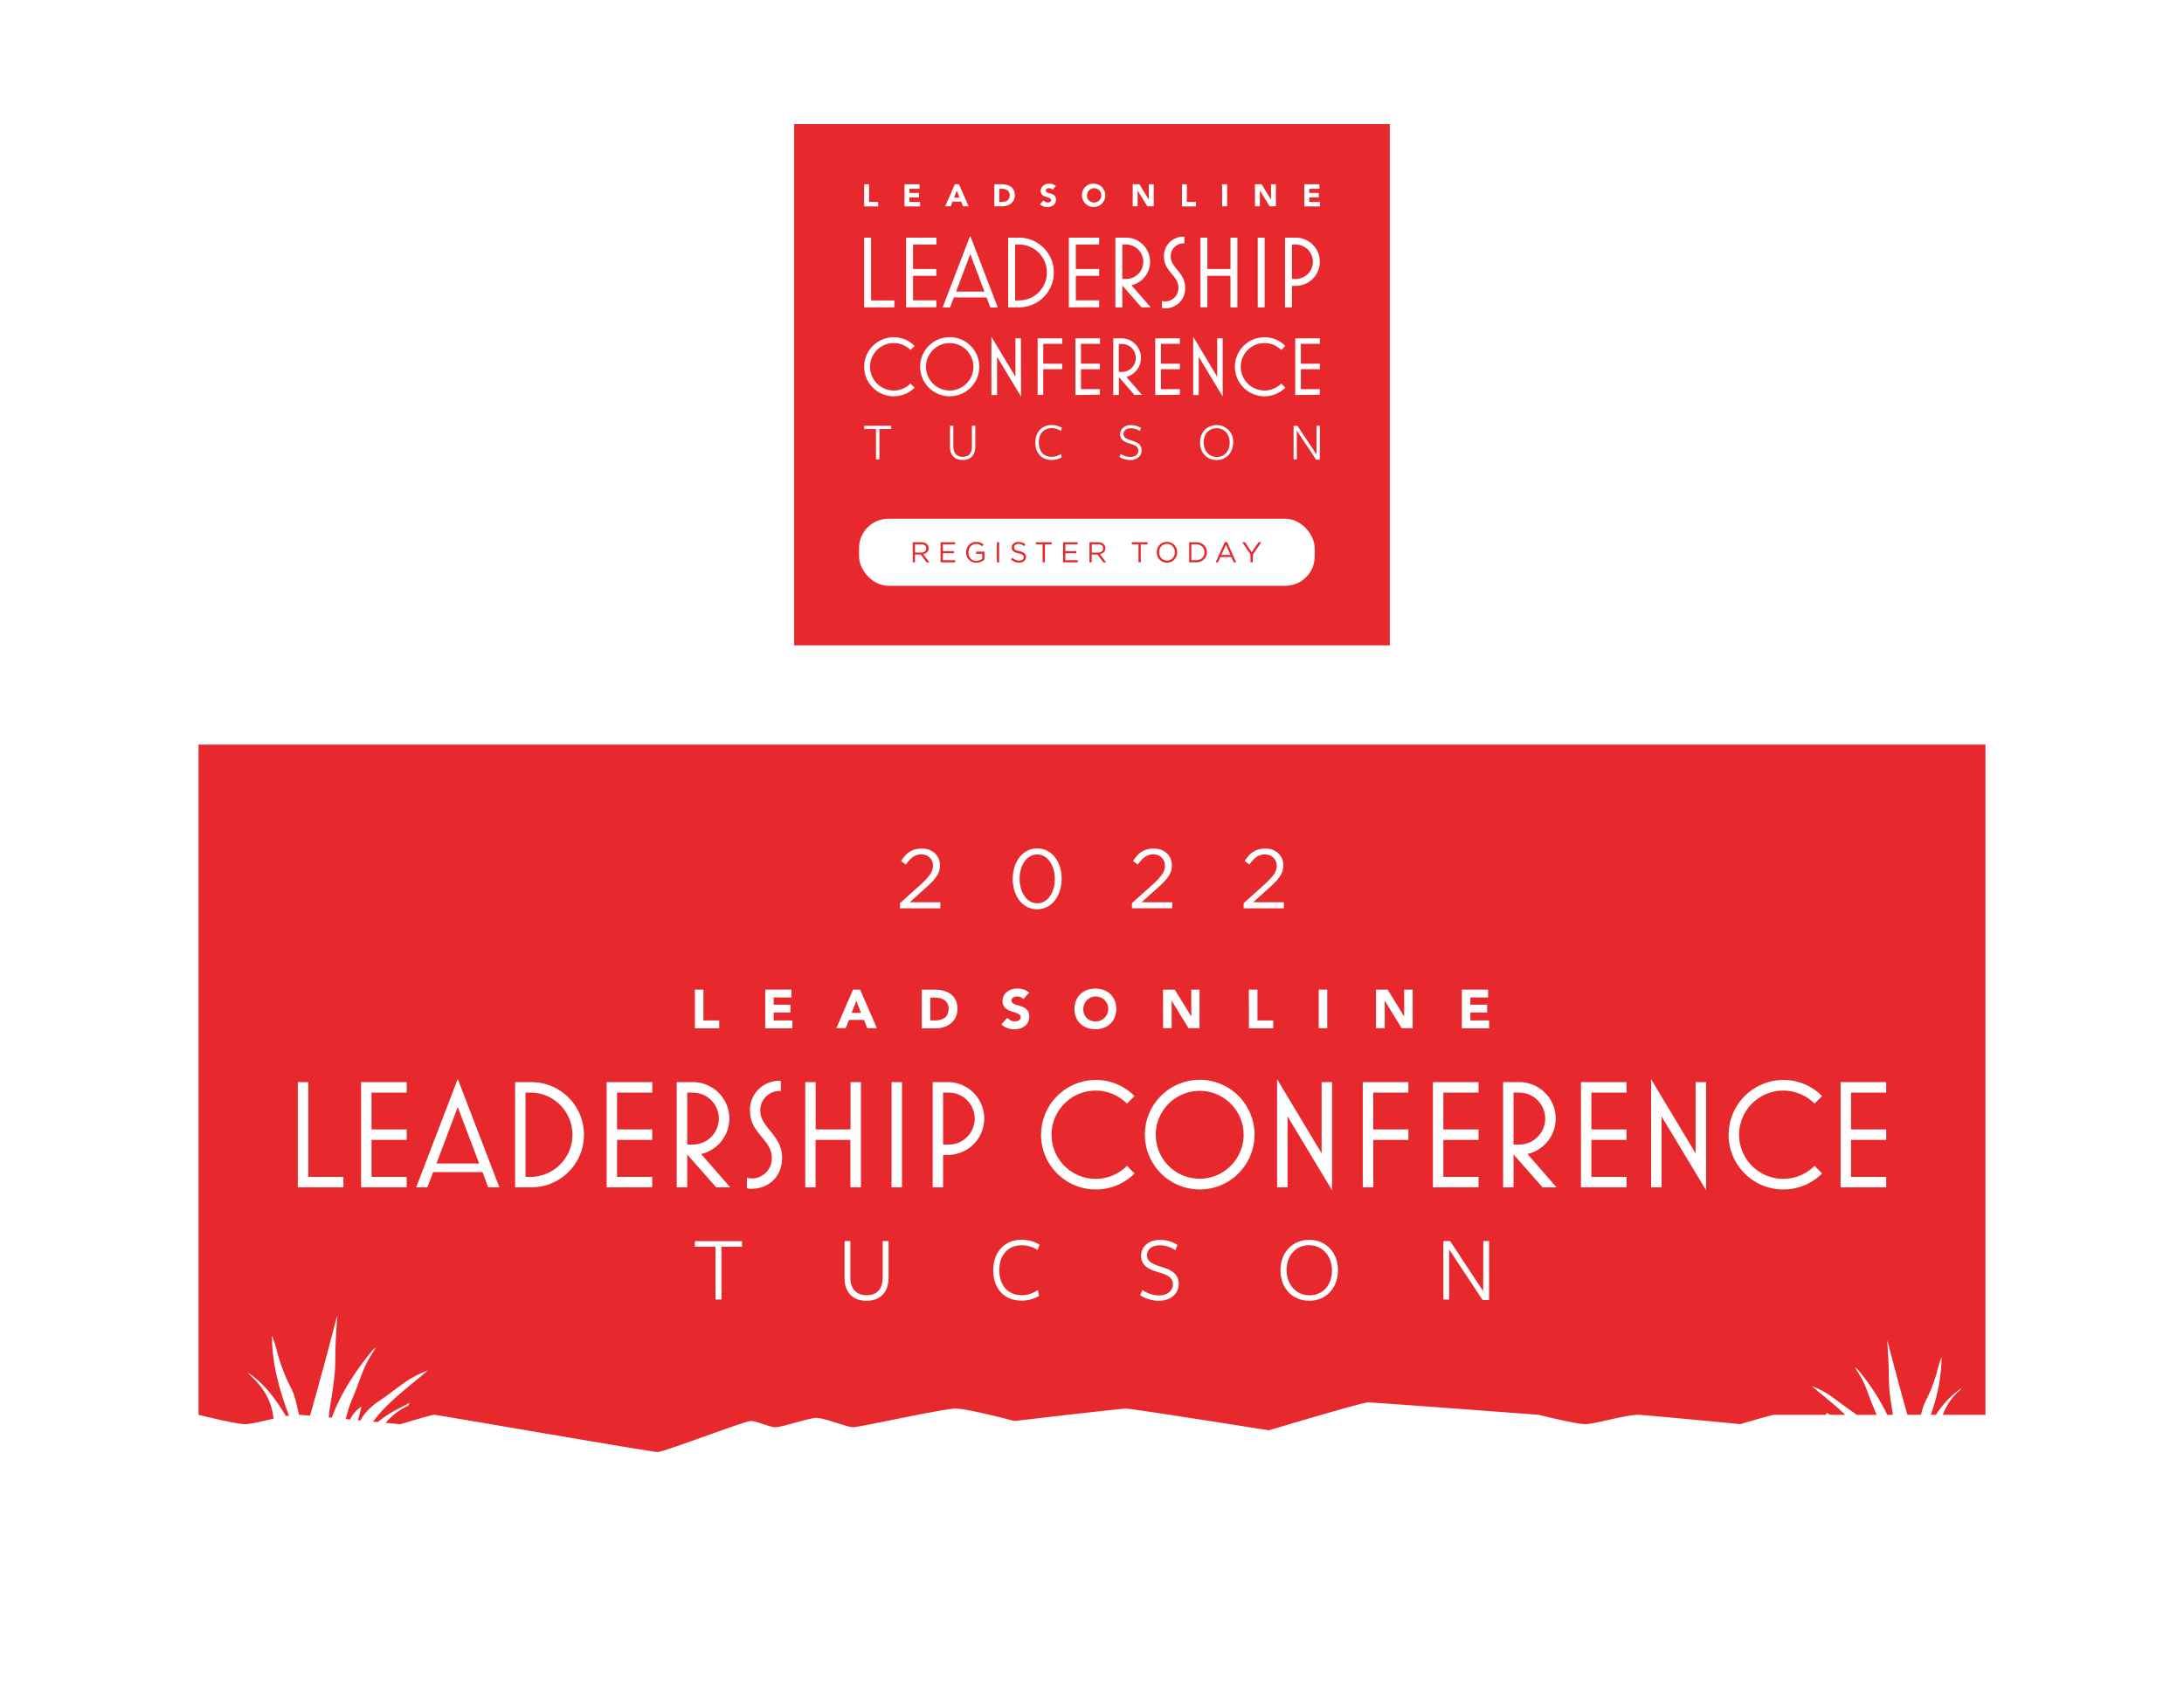 <svg id="Layer_1" data-name="Layer 1" xmlns="http://www.w3.org/2000/svg" xmlns:xlink="http://www.w3.org/1999/xlink" viewBox="0 0 792 612"><defs><style>.cls-1{fill:none;}.cls-2{fill:#fff;}.cls-3{clip-path:url(#clip-path);}.cls-4{fill:#2a5390;}.cls-5{fill:#e7282d;}</style><clipPath id="clip-path"><rect class="cls-1" y="-720" width="792" height="612"/></clipPath></defs><rect class="cls-2" width="792" height="612"/><g class="cls-3"><path class="cls-4" d="M585.2,504.58H-191.45l4.5-737.74a3.93,3.93,0,0,0-2.66-3.72L-334-285.77l-57.33-253.56L69.1-679.45c6.8,8.25,34.31,31.87,126.78,31.87,90.8,0,116-23.09,122.25-31.8L787.35-537.07,727.84-285.78l-142.25,48.9a3.94,3.94,0,0,0-2.64,3.72l2.25,737.74Z"/><path class="cls-2" d="M-344.6-472.42l-1.91.43,1.73,7.64,1.92-.43Zm6.92,30.52-1.9.44,1.74,7.64,1.91-.44Zm-3.46-15.25-1.9.42,1.74,7.63,1.91-.43Zm6.94,30.52-1.91.42,1.74,7.63,1.89-.43Zm3.46,15.26-1.91.43,1.74,7.62,1.9-.42Zm-27.72-122.09-1.9.44,1.73,7.63,1.91-.44Zm3.46,15.27-1.9.41,1.74,7.64,1.91-.42Zm3.47,15.25-1.9.44,1.73,7.62,1.9-.43Zm3.46,15.27-1.9.42,1.74,7.63,1.9-.43Zm24.25,106.82-1.9.43,1.73,7.61,1.91-.42Zm13.87,61-1.91.44,1.73,7.62,1.9-.42Zm3.46,15.25-1.91.44,1.73,7.64,1.91-.44Zm3.46,15.28-1.92.44,1.74,7.61,1.91-.41ZM-327.28-396.1l-1.91.41,1.75,7.64,1.89-.43Zm25.8,122.49.27,1.14,1.9-.44-.25-1.13Zm-18.87-92-1.89.41,1.72,7.64,1.9-.43Zm-41.57-183.13-1.9.44,1.72,7.62,1.91-.42Zm45,198.38-1.91.44,1.74,7.61,1.9-.41Zm3.46,15.26-1.9.43,1.74,7.64,1.89-.44ZM714.63-358l1.9.43,1.72-7.64-1.9-.41Zm17.31-76.29,1.9.44,1.75-7.64-1.91-.44Zm3.46-15.27,1.91.43,1.74-7.63-1.9-.42ZM725-403.74l1.9.42,1.74-7.62-1.9-.43Zm13.85-61,1.91.43,1.73-7.64-1.9-.43ZM728.48-419l1.91.43,1.73-7.63-1.91-.42Zm24.24-106.82,1.91.44,1.74-7.63-1.91-.44Zm-3.46,15.27,1.9.42,1.74-7.64-1.9-.41ZM742.33-480l1.91.43,1.73-7.63-1.89-.42Zm3.47-15.26,1.9.43,1.73-7.62-1.89-.44Zm-45,198.38,1.91.44,1.72-7.64-1.9-.44Zm3.47-15.25,1.9.42,1.72-7.62-1.89-.44Zm3.46-15.27,1.9.44,1.74-7.64-1.9-.43Zm50.22-221.27-1.73,7.64,1.91.42,1.72-7.62ZM697.31-281.65l1.9.41,1.75-7.61-1.92-.44Zm13.86-61.05,1.9.41,1.73-7.61-1.91-.44Zm6.92-30.53,1.9.42,1.75-7.61-1.91-.43ZM695.32-272.91l1.89.44.28-1.14-1.92-.43Zm26.24-115.57,1.89.43,1.74-7.64-1.9-.41Zm-664.72-269h0Zm225.7,25.77.56,1.87c2.6-.76,5.11-1.55,7.48-2.36L290-634.1C287.6-633.3,285.13-632.52,282.54-631.76Zm14.71-5L298-635c2.55-1,5-2.06,7.23-3.11l-.82-1.77C302.14-638.8,299.77-637.8,297.25-636.79ZM267.46-628l.4,1.93h0c2.64-.58,5.17-1.16,7.65-1.78l-.47-1.88C272.61-629.13,270.08-628.54,267.46-628Zm-93.24,8.09c2.56.13,5.16.22,7.84.31l.05-2c-2.65-.07-5.26-.16-7.8-.29Zm77.91-5.32.29,1.94c2.66-.39,5.23-.83,7.73-1.27l-.33-1.94C257.33-626,254.76-625.61,252.13-625.22ZM47.35-670.39h0ZM64-653.75a76,76,0,0,1-5.74-5.16l-1.37,1.37a69.87,69.87,0,0,0,5.88,5.3Zm141.55,32.29.05,2c2.66-.06,5.27-.13,7.83-.24l-.07-2C210.77-621.61,208.16-621.52,205.51-621.46Zm15.6-.62.11,2h0c2.65-.15,5.27-.33,7.81-.53l-.15-1.94C226.35-622.41,223.77-622.23,221.11-622.08ZM47.36-670.4a31.71,31.71,0,0,0,4.23,6.9l1.55-1.19a29.91,29.91,0,0,1-4-6.42Zm189.31,47.12.2,1.93c2.65-.26,5.25-.55,7.78-.86l-.23-1.95C241.89-623.84,239.31-623.56,236.67-623.28Zm-46.76,1.88v2h0c1.81,0,3.63,0,5.47,0h2.37v-2h-2.37C193.51-621.36,191.7-621.38,189.91-621.4Zm121.38-21.94.94,1.72c2.47-1.34,4.7-2.7,6.77-4l-1.06-1.64C315.93-646,313.72-644.66,311.29-643.34ZM112.21-628.87q3.69,1,7.62,1.91l.45-1.91c-2.61-.6-5.14-1.23-7.56-1.88Zm-15-4.72h0c2.37.87,4.84,1.72,7.43,2.53l.58-1.87q-3.82-1.2-7.35-2.49ZM82.74-639.7c2.25,1.11,4.63,2.19,7.16,3.26l.76-1.81c-2.49-1-4.85-2.11-7.06-3.2Zm-6-5.38c-2.37-1.37-4.57-2.74-6.58-4.09l-1.1,1.63q3.08,2.07,6.7,4.16Zm50.76,19.76c2.48.51,5.07,1,7.72,1.42l.31-1.94c-2.61-.44-5.17-.89-7.66-1.38ZM158.58-621h0c2.55.23,5.16.42,7.83.62l.12-2c-2.65-.16-5.24-.37-7.77-.6ZM335-662.7l1.57,1.17a27.83,27.83,0,0,0,4-6.94l-1.84-.64A26.71,26.71,0,0,1,335-662.7ZM330-656.93a64.13,64.13,0,0,1-5.76,5.11l1.22,1.53a69.92,69.92,0,0,0,5.94-5.24Zm-187,34.2h0q3.78.54,7.78,1l.23-1.93c-2.66-.29-5.22-.62-7.74-1ZM59.67,485.32H67.5v-2H59.67Zm15.65,0h7.82v-2H75.32Zm-78.25,0H4.89v-2H-2.93Zm47,0h7.82v-2H44Zm-156.51,0h7.83v-2h-7.83Zm-31.29,0h7.83v-2h-7.83Zm-46.93,0h7.81v-2h-7.81Zm93.89,0H-89v-2h-7.82Zm-78.25,0h7.82v-2h-7.82Zm15.65,0h7.81v-2h-7.81Zm31.29,0h7.83v-2h-7.83Zm140.84,0h7.84v-2H12.71Zm15.66,0H36.2v-2H28.37Zm62.59,0h7.83v-2H91Zm-172.14,0h7.82v-2h-7.82Zm31.3,0H-42v-2h-7.83Zm31.3,0h7.83v-2h-7.83Zm-15.65,0h7.82v-2h-7.82Zm-31.31,0h7.84v-2h-7.84Zm532.09,0h7.83v-2h-7.83Zm-46.94,0h7.82v-2h-7.82Zm-62.61,0h7.83v-2H357Zm78.25,0h7.82v-2h-7.82Zm-62.59,0h7.83v-2h-7.83Zm15.65,0h7.82v-2h-7.82Zm15.64,0h7.83v-2H404Zm156.49,0h7.84v-2h-7.84Zm-15.64,0h7.82v-2H544.8Zm31.3,0H582v-2H576.1Zm-469.48,0h7.82v-2h-7.82Zm375.58,0H490v-2H482.2Zm46.95,0H537v-2h-7.83Zm-31.29,0h7.82v-2h-7.82Zm15.64,0h7.82v-2H513.5Zm-62.6,0h7.83v-2H450.9Zm-109.54,0h7.82v-2h-7.82Zm-78.25,0h7.83v-2h-7.83Zm-109.55,0h7.82v-2h-7.82Zm31.31,0h7.82v-2h-7.82Zm62.58,0h7.84v-2h-7.84Zm-15.64,0h7.82v-2h-7.82Zm-62.61,0H177v-2H169.2Zm47,0H224v-2h-7.83Zm93.9,0h7.82v-2h-7.82Zm-15.65,0h7.83v-2h-7.83Zm-156.49,0h7.82v-2h-7.82Zm187.78,0h7.84v-2H325.7Zm-125.19,0h7.82v-2h-7.82Zm-78.25,0h7.82v-2h-7.82Zm156.5,0h7.82v-2h-7.82Zm-432-816.51-1.92-.37c-.51,2.61-1,5.17-1.55,7.65l1.9.41C-154.27-326-153.74-328.56-153.23-331.19Zm7.35-273.32h0c-.28-3.57-.5-6.22-.65-7.82l-1.94.18c.14,1.6.36,4.23.65,7.8Zm-23.64,333.86-1.86-.68c-.92,2.58-1.84,5-2.73,7.3l1.81.72C-171.39-265.62-170.47-268.07-169.52-270.65Zm22.83-318.1,2-.13c-.2-2.81-.38-5.42-.56-7.81l-2,.14Q-147-593-146.69-588.75Zm1,15.63,1.95-.11c-.16-2.73-.32-5.33-.48-7.83l-2,.13C-146-578.45-145.85-575.84-145.69-573.12Zm.84,15.63,2-.1c-.13-2.68-.28-5.29-.41-7.83l-1.95.11C-145.13-562.79-145-560.17-144.85-557.49Zm3.61,101.71-2-.05c-.05,2.6-.12,5.21-.18,7.81l2,.07C-141.36-450.57-141.3-453.19-141.24-455.78Zm-.43,15.66-2-.06c-.09,2.6-.19,5.19-.32,7.8l2,.08C-141.88-434.91-141.77-437.52-141.67-440.12Zm-2.63,15.55c-.14,2.6-.29,5.2-.43,7.8l1.93.11c.17-2.61.31-5.2.44-7.82Zm1.52,7.91h0v0Zm-.14-65.36v2.73H-141c0-.91,0-1.83,0-2.73,0-1.71,0-3.41,0-5.11l-2,0C-142.92-485.43-142.92-483.73-142.92-482Zm-.69-44.19,2-.07c-.08-2.64-.17-5.26-.26-7.83l-2,.07C-143.78-531.47-143.69-528.86-143.61-526.21Zm-.54-15.65,2-.08c-.11-2.66-.21-5.26-.33-7.83l-2,.1C-144.36-547.13-144.27-544.52-144.15-541.86Zm3.14,70.4-2,0c0,2.6-.06,5.22-.09,7.83l2,0C-141.07-466.25-141-468.85-141-471.46Zm-2.2-39.12,2,0c-.06-2.64-.12-5.24-.18-7.83l-2,.05C-143.33-515.81-143.27-513.21-143.21-510.58Zm.21,15.64h2c0-2.64-.05-5.26-.08-7.84l-2,0C-143-500.17-143-497.57-143-494.94Zm-25.81,216.25,1.86.63c.79-2.39,1.59-4.88,2.38-7.48l-1.85-.58C-167.23-283.54-168-281.07-168.81-278.69Zm12.34-37.16-1.92-.44q-.88,3.9-1.8,7.61l1.91.47C-157.67-310.68-157.08-313.23-156.47-315.85Zm-7.74,22.25,1.89.55h0c.7-2.44,1.41-5,2.08-7.57l-1.87-.49C-162.81-298.54-163.5-296-164.21-293.6Zm10.5-45.63,1.92.36v0c.47-2.52.9-5.09,1.34-7.72l-1.92-.32C-152.81-344.31-153.26-341.75-153.71-339.23Zm-26.55,89.52,1.77.82v0c1-2.13,2.09-4.52,3.22-7.17l-1.8-.78Q-178.76-252.87-180.26-249.71Zm-7.34,13.63L-186-235l0,0a71.39,71.39,0,0,0,4-6.84l-1.73-.92C-186.17-238.2-187.6-236.1-187.6-236.08Zm36.46-118.56,1.91.3c.39-2.54.78-5.14,1.13-7.75l-1.92-.28C-150.39-359.75-150.77-357.17-151.14-354.64Zm3.92-31,1.93.22q.4-3.9.76-7.8l-2-.18C-146.72-390.79-147-388.19-147.22-385.63Zm3.92-23.21-1.94-.13c-.19,2.61-.38,5.2-.58,7.79l2,.16h0C-143.67-403.61-143.47-406.23-143.3-408.84Zm-5.7,38.72,1.94.26c.32-2.55.63-5.15.94-7.78l-2-.23Q-148.51-373.92-149-370.12ZM538.09-502.75l-2,0c0,2.58-.07,5.2-.09,7.83l2,0C538-497.56,538.06-500.17,538.09-502.75Zm.33-15.66-2,0q-.11,3.87-.18,7.82l2,0Q538.31-514.54,538.42-518.41Zm-2.39,47c0,2.6.06,5.21.09,7.84l2,0q-.06-3.92-.1-7.82Zm3.48-78.23-2-.08c-.11,2.55-.21,5.16-.32,7.82l1.94.08C539.29-544.52,539.39-547.13,539.51-549.68ZM538.4-448q-.09-3.92-.2-7.81l-1.94,0c0,2.61.12,5.22.19,7.84Zm.23-78.19c.08-2.65.16-5.26.26-7.83l-1.95-.08c-.11,2.58-.19,5.2-.27,7.84l2,0Zm1.65-39.1-2-.11c-.13,2.53-.25,5.14-.38,7.82l1.93.1Q540.09-561.52,540.28-565.31Zm1.44-23.43c.2-2.8.37-5.41.55-7.8l-1.94-.14c-.18,2.38-.36,5-.57,7.8l2,.13Zm5.11,249.85,1.92-.35q-.68-3.76-1.34-7.69l-1.92.32C545.93-344,546.37-341.4,546.83-338.89Zm-3.29-273.26-1.95-.18c-.15,1.61-.38,4.27-.66,7.82l2,.17C543.17-607.9,543.4-610.55,543.54-612.15Zm6.29,288.65,1.91-.4c-.51-2.5-1-5.05-1.55-7.66l-1.93.38C548.79-328.55,549.31-326,549.83-323.5ZM541.2-580.93l-2-.13c-.16,2.5-.33,5.11-.47,7.82l1.94.11C540.88-575.84,541-578.45,541.2-580.93Zm1.91,203.07-1.94.2q.45,4,.93,7.79l1.95-.24C543.73-372.66,543.41-375.24,543.11-377.86Zm-2.25-23.31c-.2-2.6-.4-5.19-.58-7.81l-2,.15c.2,2.61.39,5.21.6,7.81l2-.15Zm.66,7.77-2,.18c.25,2.61.5,5.21.77,7.81l1.94-.2Q541.88-389.48,541.52-393.4Zm4.67,38.75c-.38-2.52-.75-5.09-1.12-7.73l-2,.29q.55,3.93,1.14,7.73l1.93-.27Zm-6.86-69.92-2,.1q.23,3.92.44,7.82l2-.12C539.61-419.36,539.47-422,539.33-424.57Zm-.67-15.63-2,.08c.09,2.6.2,5.21.31,7.83l2-.09C538.84-435,538.74-437.58,538.66-440.2Zm12.85,124.35c.6,2.61,1.21,5.16,1.81,7.62l1.9-.45h0c-.62-2.47-1.21-5-1.82-7.6Zm27.27,73.1-1.73.92a75.82,75.82,0,0,0,4,6.86l1.63-1.12h0A76.53,76.53,0,0,1,578.78-242.75ZM537.94-482c0-1.71,0-3.41,0-5.09l-2,0c0,1.7,0,3.4,0,5.11v2.73h2Zm32.37,226c1.14,2.66,2.21,5,3.22,7.18l1.78-.85c-1-2.1-2.08-4.47-3.2-7.11Zm-6.47-22.63c-.78-2.39-1.57-4.86-2.39-7.44l-1.85.57c.8,2.6,1.6,5.1,2.39,7.48Zm-8.57-21.93c.7,2.59,1.39,5.11,2.09,7.56l1.88-.54c-.69-2.44-1.39-4.93-2.08-7.53Zm9.31,30c.92,2.59,1.86,5,2.76,7.33l1.81-.7c-.88-2.29-1.81-4.72-2.75-7.3Z"/><path class="cls-4" d="M316.35-684,792-539.74l-60.85,257L586.87-233.18l2.26,741.67h-784.5l4.5-741.67-146.52-49.59L-396-542,70.64-684s16.66,32.51,125.23,32.51C304-651.49,316.35-684,316.35-684M67.78-675-386.76-536.62l56,247.85,142.37,48.18a7.82,7.82,0,0,1,5.32,7.46l-4.46,733.79H581.28l-2.23-733.82a7.83,7.83,0,0,1,5.27-7.42l140.2-48.18,58.17-245.62L319.59-674.85c-9.32,10.89-38.15,31.18-123.72,31.18-87.54,0-118.22-20.84-128.09-31.29Z"/></g><rect class="cls-5" x="288" y="45" width="216" height="189"/><path class="cls-2" d="M313.38,133a10.73,10.73,0,0,1,10.72-10.72,10.52,10.52,0,0,1,7.56,3.16l-1.47,1.47a8.6,8.6,0,1,0,0,12.16l1.47,1.5A10.72,10.72,0,0,1,313.38,133Z"/><path class="cls-2" d="M333.68,133a10.72,10.72,0,1,1,10.71,10.69A10.72,10.72,0,0,1,333.68,133Zm19.3,0a8.59,8.59,0,1,0-8.59,8.59A8.61,8.61,0,0,0,353,133Z"/><path class="cls-2" d="M370.27,143.81l-8.7-14.44v13.87h-2.05V122.1l8.71,14.51V122.67h2Z"/><path class="cls-2" d="M376.28,143.24V122.67h8.91v2h-6.87v7.2h6.87v2h-6.87v9.28Z"/><path class="cls-2" d="M390,143.24V122.67h8.91v2H392v7.2h6.87v2H392v7.24h6.87v2Z"/><path class="cls-2" d="M403.72,143.24V122.67h3.15a7.12,7.12,0,0,1,1.59,14l5.67,6.52H411.4l-5.64-6.43v6.43Zm2-8.38h1.11a5.07,5.07,0,0,0,0-10.14h-1.11Z"/><path class="cls-2" d="M418.94,143.24V122.67h8.91v2H421v7.2h6.87v2H421v7.24h6.87v2Z"/><path class="cls-2" d="M443.4,143.81l-8.7-14.44v13.87h-2V122.1l8.7,14.51V122.67h2Z"/><path class="cls-2" d="M447.82,133a10.72,10.72,0,0,1,10.71-10.72,10.53,10.53,0,0,1,7.57,3.16l-1.47,1.47a8.6,8.6,0,1,0,0,12.16l1.47,1.5A10.72,10.72,0,0,1,447.82,133Z"/><path class="cls-2" d="M469.7,143.24V122.67h8.92v2h-6.88v7.2h6.88v2h-6.88v7.24h6.88v2Z"/><path class="cls-2" d="M313.38,111.44V86.16h2.51v22.77h8.45v2.51Z"/><path class="cls-2" d="M328.59,111.44V86.16h11v2.51H331.1v8.86h8.45V100H331.1v8.89h8.45v2.51Z"/><path class="cls-2" d="M341.84,111.44l10-26,10,26.05h-2.69l-1.37-3.65H345.9l-1.37,3.65Zm4.87-5.72H357l-5.13-13.58Z"/><path class="cls-2" d="M365.61,111.44V86.16h3.91a12.64,12.64,0,0,1,0,25.28Zm2.51-2.51h1.4a10.13,10.13,0,0,0,0-20.26h-1.4Z"/><path class="cls-2" d="M387.6,111.44V86.16h11v2.51h-8.46v8.86h8.46V100h-8.46v8.89h8.46v2.51Z"/><path class="cls-2" d="M404.47,111.44V86.16h3.88a8.75,8.75,0,0,1,1.95,17.27l7,8h-3.36L407,103.55v7.89ZM407,101.15h1.37a6.24,6.24,0,0,0,0-12.48H407Z"/><path class="cls-2" d="M421.34,111.67v-2.59a2.06,2.06,0,0,0,1,.19,4.8,4.8,0,0,0,5-5c0-2-1.15-3.43-2.37-4.91-1.4-1.69-2.88-3.47-2.88-6.38a7,7,0,0,1,7.24-7.16h.18v2.43h-.18A4.61,4.61,0,0,0,424.55,93c0,1.88,1.11,3.28,2.32,4.76,1.41,1.74,2.92,3.62,2.92,6.53a7.15,7.15,0,0,1-7.49,7.5A2.73,2.73,0,0,1,421.34,111.67Z"/><path class="cls-2" d="M446.21,111.44V100h-8.37v11.4h-2.51V86.16h2.51V97.53h8.37V86.16h2.51v25.28Z"/><path class="cls-2" d="M456.1,111.44V86.16h2.51v25.28Z"/><path class="cls-2" d="M466,111.44V86.16h3.87a8.75,8.75,0,0,1,0,17.5h-1.36v7.78Zm2.51-10.29h1.36a6.24,6.24,0,1,0,0-12.48h-1.36Z"/><path class="cls-2" d="M318.91,155.56v11h-1.25v-11h-4.28v-1.17h9.81v1.17Z"/><path class="cls-2" d="M349.07,166.8c-2.92,0-4.56-1.82-4.56-4.7v-7.71h1.21v7.55c0,2.32,1.15,3.72,3.41,3.72s3.32-1.31,3.32-3.74v-7.53h1.23v7.51C353.68,164.92,352.1,166.8,349.07,166.8Z"/><path class="cls-2" d="M384.69,156.24a6.17,6.17,0,0,0-3.38-1c-2.65,0-4.59,1.88-4.59,5.19s1.85,5.22,4.63,5.22a5.86,5.86,0,0,0,3.4-1.09l.24,1.22a6.9,6.9,0,0,1-3.66,1c-3.52,0-5.88-2.45-5.88-6.3s2.47-6.36,5.88-6.36a7.53,7.53,0,0,1,3.75,1Z"/><path class="cls-2" d="M412.83,163.4c0-1.42-1.17-2-3.07-2.55-1.72-.51-3.54-1.24-3.54-3.4,0-1.93,1.63-3.31,3.89-3.31a6.72,6.72,0,0,1,3.66,1.05l-.45,1.09a5.93,5.93,0,0,0-3.19-1c-1.83,0-2.71,1-2.71,2.08,0,1.34,1.21,1.85,3.08,2.43S414,161.1,414,163.3c0,2-1.68,3.5-4.11,3.5a7.31,7.31,0,0,1-3.91-1.12l.45-1.11a6.11,6.11,0,0,0,3.5,1.13C411.64,165.7,412.83,164.68,412.83,163.4Z"/><path class="cls-2" d="M441.18,166.8c-3.38,0-6-2.54-6-6.3s2.51-6.36,6-6.36a5.91,5.91,0,0,1,6,6.28C447.18,164.14,444.66,166.8,441.18,166.8Zm0-11.55c-2.72,0-4.69,2.1-4.69,5.17s2,5.28,4.77,5.28,4.67-2.13,4.67-5.2S443.93,155.25,441.16,155.25Z"/><path class="cls-2" d="M477.41,154.39h1.21v12.28h-1.34l-7-10.53v10.41H469.1V154.39h1.41l6.9,10.43Z"/><path class="cls-2" d="M313.38,66.8h1.77v6.42h3.29v1.63h-5.06Z"/><path class="cls-2" d="M328,66.8h5.47v1.64h-3.69v1.5h3.49v1.64h-3.49v1.64h3.89v1.63H328Z"/><path class="cls-2" d="M346.28,66.8h1.47l3.5,8h-2l-.7-1.7h-3.12l-.67,1.7h-2Zm.68,2.35-1,2.5h2Z"/><path class="cls-2" d="M360.58,66.8h2.66c2.59,0,4.77,1.11,4.77,4,0,2.6-2.13,4-4.53,4h-2.9Zm1.78,6.42h.92c1.64,0,2.88-.63,2.88-2.46,0-1.58-1.26-2.32-2.76-2.32h-1Z"/><path class="cls-2" d="M381.72,68.77a1.75,1.75,0,0,0-1.29-.53c-.5,0-1.19.22-1.19.83,0,1.46,3.7.52,3.7,3.34,0,1.8-1.44,2.65-3.1,2.65a3.87,3.87,0,0,1-2.71-1l1.27-1.39a2,2,0,0,0,1.54.76c.58,0,1.23-.27,1.23-.84,0-1.48-3.77-.68-3.77-3.37,0-1.71,1.49-2.61,3.07-2.61a3.65,3.65,0,0,1,2.46.84Z"/><path class="cls-2" d="M396.7,66.6a4.23,4.23,0,1,1-4.34,4.23A4.08,4.08,0,0,1,396.7,66.6Zm0,6.82a2.59,2.59,0,1,0-2.5-2.59A2.43,2.43,0,0,0,396.7,73.42Z"/><path class="cls-2" d="M410.77,66.8h2.41l3.42,5.6h0V66.8h1.77v8h-2.32l-3.51-5.73h0v5.73h-1.78Z"/><path class="cls-2" d="M428.63,66.8h1.78v6.42h3.28v1.63h-5.06Z"/><path class="cls-2" d="M443.17,66.8H445v8h-1.78Z"/><path class="cls-2" d="M455.09,66.8h2.41l3.42,5.6h0V66.8h1.77v8H460.4l-3.52-5.73h0v5.73h-1.77Z"/><path class="cls-2" d="M473,66.8h5.46v1.64h-3.69v1.5h3.49v1.64h-3.49v1.64h3.9v1.63H473Z"/><rect class="cls-2" x="311.52" y="188.1" width="165.24" height="24.3" rx="10.63"/><path class="cls-5" d="M336,203.9l-2.11-2.84h-2.09v2.84H331v-7.29h3.13a3.33,3.33,0,0,1,1.09.16,2.44,2.44,0,0,1,.83.44,1.88,1.88,0,0,1,.53.69,2,2,0,0,1,.19.89,2.09,2.09,0,0,1-.15.81,1.91,1.91,0,0,1-.41.63,2.37,2.37,0,0,1-.63.44,2.92,2.92,0,0,1-.79.25l2.24,3Zm-.57-6.15a2.19,2.19,0,0,0-1.37-.38h-2.26v3H334a2.56,2.56,0,0,0,.75-.11,1.73,1.73,0,0,0,.59-.3,1.26,1.26,0,0,0,.39-.47,1.34,1.34,0,0,0,.15-.64A1.27,1.27,0,0,0,335.41,197.75Z"/><path class="cls-5" d="M346.36,197.36h-4.45v2.49h4v.75h-4v2.55h4.5v.75h-5.32v-7.29h5.27Z"/><path class="cls-5" d="M355.72,203.69a4.08,4.08,0,0,1-1.67.33,4,4,0,0,1-1.55-.29,3.54,3.54,0,0,1-1.16-.8,3.36,3.36,0,0,1-.74-1.2,4.21,4.21,0,0,1-.26-1.47,4,4,0,0,1,1-2.64,3.53,3.53,0,0,1,2.65-1.14,4.46,4.46,0,0,1,.84.07,3.78,3.78,0,0,1,.7.18,4,4,0,0,1,.62.31,5.23,5.23,0,0,1,.55.41l-.53.63a3.37,3.37,0,0,0-.43-.34,3,3,0,0,0-.5-.26,3.28,3.28,0,0,0-.58-.17,3.08,3.08,0,0,0-.7-.07,2.59,2.59,0,0,0-1.12.24,2.68,2.68,0,0,0-.87.65,2.77,2.77,0,0,0-.57,1,3.28,3.28,0,0,0-.21,1.17,3.38,3.38,0,0,0,.2,1.21,3,3,0,0,0,.58,1,2.61,2.61,0,0,0,.9.63,2.92,2.92,0,0,0,1.2.23,3.29,3.29,0,0,0,1.18-.21,3.82,3.82,0,0,0,.92-.52v-1.82H354V200h3v2.9A4.51,4.51,0,0,1,355.72,203.69Z"/><path class="cls-5" d="M362.32,196.61v7.29h-.82v-7.29Z"/><path class="cls-5" d="M367.78,198.89a.82.82,0,0,0,.3.38,2.09,2.09,0,0,0,.6.31,6.21,6.21,0,0,0,1,.27,4.34,4.34,0,0,1,1.8.75,1.64,1.64,0,0,1,.58,1.32,2,2,0,0,1-.19.86,1.84,1.84,0,0,1-.51.66,2.23,2.23,0,0,1-.78.41,3.22,3.22,0,0,1-1,.15,4.34,4.34,0,0,1-1.6-.28,4.53,4.53,0,0,1-1.38-.88l.51-.6a4.22,4.22,0,0,0,1.16.78,3.3,3.3,0,0,0,1.34.25,1.86,1.86,0,0,0,1.18-.34,1.08,1.08,0,0,0,.44-.91,1.11,1.11,0,0,0-.08-.46.92.92,0,0,0-.29-.37,1.84,1.84,0,0,0-.58-.31,8.66,8.66,0,0,0-.95-.26,7.6,7.6,0,0,1-1.09-.31,2.61,2.61,0,0,1-.76-.43,1.57,1.57,0,0,1-.45-.58,1.92,1.92,0,0,1-.15-.79,1.85,1.85,0,0,1,.18-.81,1.89,1.89,0,0,1,.5-.63,2.51,2.51,0,0,1,.76-.41,2.93,2.93,0,0,1,1-.16,3.9,3.9,0,0,1,2.56.89l-.48.63a3.78,3.78,0,0,0-1-.6,3.21,3.21,0,0,0-1.07-.19,2.1,2.1,0,0,0-.64.1,1.42,1.42,0,0,0-.49.25,1.13,1.13,0,0,0-.32.37,1.1,1.1,0,0,0-.1.47A1.16,1.16,0,0,0,367.78,198.89Z"/><path class="cls-5" d="M378.92,203.9h-.83v-6.53h-2.44v-.76h5.71v.76h-2.44Z"/><path class="cls-5" d="M390.78,197.36h-4.44v2.49h4v.75h-4v2.55h4.5v.75h-5.32v-7.29h5.26Z"/><path class="cls-5" d="M400.11,203.9,398,201.06h-2.09v2.84h-.82v-7.29h3.14a3.31,3.31,0,0,1,1.08.16,2.35,2.35,0,0,1,.83.44,1.88,1.88,0,0,1,.53.69,2,2,0,0,1,.19.89,2.09,2.09,0,0,1-.15.81,1.76,1.76,0,0,1-.41.63,2.09,2.09,0,0,1-.63.44,2.81,2.81,0,0,1-.79.25l2.24,3Zm-.56-6.15a2.24,2.24,0,0,0-1.38-.38h-2.26v3h2.25a2.56,2.56,0,0,0,.75-.11,1.73,1.73,0,0,0,.59-.3,1.39,1.39,0,0,0,.4-.47,1.47,1.47,0,0,0,.14-.64A1.29,1.29,0,0,0,399.55,197.75Z"/><path class="cls-5" d="M413.69,203.9h-.82v-6.53h-2.44v-.76h5.71v.76h-2.45Z"/><path class="cls-5" d="M426.63,201.68a3.7,3.7,0,0,1-.76,1.21,3.52,3.52,0,0,1-1.17.82,3.63,3.63,0,0,1-1.52.31,3.75,3.75,0,0,1-1.52-.3,3.59,3.59,0,0,1-1.17-.82,3.53,3.53,0,0,1-.75-1.2,3.84,3.84,0,0,1-.27-1.44,3.83,3.83,0,0,1,1-2.64,3.7,3.7,0,0,1,1.18-.83,3.75,3.75,0,0,1,1.52-.31,3.55,3.55,0,0,1,1.51.31,3.5,3.5,0,0,1,1.17.81,3.77,3.77,0,0,1,.76,1.2,4.08,4.08,0,0,1,.26,1.44A3.84,3.84,0,0,1,426.63,201.68Zm-.79-2.59a3.12,3.12,0,0,0-.6-1,3,3,0,0,0-.91-.65,2.75,2.75,0,0,0-1.15-.24,2.72,2.72,0,0,0-1.15.24,2.64,2.64,0,0,0-.9.64,3,3,0,0,0-.59.95,3.39,3.39,0,0,0,0,2.35,2.79,2.79,0,0,0,.6,1,2.82,2.82,0,0,0,.91.64,2.72,2.72,0,0,0,1.15.24,2.91,2.91,0,0,0,1.15-.23,2.78,2.78,0,0,0,.9-.64,3.1,3.1,0,0,0,.59-1,3.2,3.2,0,0,0,.21-1.17A3.24,3.24,0,0,0,425.84,199.09Z"/><path class="cls-5" d="M437.37,201.68a3.39,3.39,0,0,1-.8,1.16,3.52,3.52,0,0,1-1.23.77,4.22,4.22,0,0,1-1.57.29h-2.53v-7.29h2.53a4.42,4.42,0,0,1,1.57.27,3.67,3.67,0,0,1,1.23.77,3.49,3.49,0,0,1,.8,1.16,3.82,3.82,0,0,1,0,2.87Zm-.79-2.55a2.62,2.62,0,0,0-.6-.92,2.89,2.89,0,0,0-1-.62,3.31,3.31,0,0,0-1.25-.22h-1.7v5.77h1.7a3.52,3.52,0,0,0,1.25-.22,2.87,2.87,0,0,0,1-.61,2.77,2.77,0,0,0,.6-.91,3.17,3.17,0,0,0,0-2.27Z"/><path class="cls-5" d="M448.29,203.9h-.88l-.85-1.93h-4l-.86,1.93h-.85l3.32-7.34H445Zm-3.71-6.38-1.67,3.72h3.32Z"/><path class="cls-5" d="M454.29,203.9h-.82V201l-3-4.4h1l2.45,3.64,2.47-3.64h1l-3,4.39Z"/><rect class="cls-2" x="72" y="270" width="648" height="270"/><path class="cls-5" d="M72,270V513s13.5,3.38,16.88,3.38c1.86,0,6.13-1,10.34-2q-.1-.54-.18-1.08c-.83-6.06-4-10.73-8.43-14.73a2.42,2.42,0,0,1-.61-.77c6.12,4,10,9.7,13.71,15.67l1.07-.19c-3.49-9.33-6.18-18.83-6.14-29a46,46,0,0,1,1.63,4.94,64.11,64.11,0,0,0,5.41,14.33c1.4,2.92,2,6.24,2.76,9.46.71,0,2.11.15,4,.3q2.05-7.2,4-14.42c2-7.1,3.8-14.23,5.84-21.9-.21,3.79-.43,7.06-.57,10.34-.16,3.83,0,7.67-.42,11.47-.41,4.36-1.22,8.68-1.86,13-.1.69-.11,1.41-.24,2.1l1.14.1c0-.14.09-.27.15-.41,3.39-8.87,8.57-16.66,14.57-23.95a10.09,10.09,0,0,1,1.19-1c-1.47,2.55-2.86,4.58-3.87,6.79-1.2,2.61-2.08,5.36-3.11,8.05s-2.27,5.3-3.06,8.06c-.28,1-.57,2-.83,3l1.6.15a10.94,10.94,0,0,1,4.13-4.65c-.47,1.79-.88,3.37-1.29,4.91l.94.09c1.63-3.19,4.22-5.38,7.15-7.35,3.41-2.28,6.58-4.91,10-7.18a39.15,39.15,0,0,1,7.25-3.59c-6.89,5.94-14.37,11.21-19.87,18.55l1.71.16c1.12-.88,2.25-1.74,3.44-2.52,2.59-1.69,5.43-3,8.16-4.48l-.59,1.07a24.28,24.28,0,0,0-8.15,6.21l5.26.51S156.38,513,157.5,513s78.75,13.5,81,13.5,31.5-11.25,33.75-11.25,6.75,2.25,9,2.25,12.37-3.38,14.63-3.38c3.37,0,11.24,3.38,13.5,3.38s32.62-6.75,37.12-6.75,21.38,4.5,21.38,4.5,38.24-4.5,40.5-4.5,51.74,7.87,51.74,7.87,33.76-10.12,36-10.12S558,513,558,513s13.5,3.38,16.88,3.38S589.49,513,594,513c2.25,0,37.12,3.38,37.12,3.38S642.38,513,643.5,513h18.57l.4-.68,1.28.68h5.37c-3.78-3.73-8.07-6.94-12.12-10.43a32,32,0,0,1,6,3c2.85,1.89,5.49,4.08,8.33,6,.7.47,1.37.95,2,1.46h7.17c-.6-1.66-1.33-3.28-2-4.94-.86-2.23-1.6-4.53-2.6-6.7-.84-1.84-2-3.54-3.22-5.66a11.65,11.65,0,0,1,1,.85A77,77,0,0,1,684.39,513h2.06c-.46-2.94-1-5.87-1.24-8.82-.3-3.17-.21-6.37-.35-9.56-.11-2.73-.29-5.46-.47-8.62,1.7,6.39,3.24,12.33,4.87,18.25.8,2.92,1.62,5.84,2.44,8.75h4.94a24.35,24.35,0,0,1,1.59-4.87,53.34,53.34,0,0,0,4.51-11.94,38.92,38.92,0,0,1,1.36-4.12A63.22,63.22,0,0,1,700.16,513h1.91a32.7,32.7,0,0,1,9.23-9.64,2,2,0,0,1-.51.64,21.64,21.64,0,0,0-6.24,9H720V270Z"/><path class="cls-2" d="M261.63,452.05v19.16h-2.17V452.05H252v-2h17.09v2Z"/><path class="cls-2" d="M314.2,471.65c-5.09,0-7.94-3.19-7.94-8.21V450h2.1v13.16c0,4,2,6.48,5.94,6.48,3.76,0,5.8-2.27,5.8-6.51V450h2.14V463.1C322.24,468.36,319.49,471.65,314.2,471.65Z"/><path class="cls-2" d="M376.3,453.23a10.83,10.83,0,0,0-5.91-1.69c-4.61,0-8,3.29-8,9,0,5.6,3.22,9.09,8.07,9.09a10.21,10.21,0,0,0,5.94-1.9l.4,2.14a12.05,12.05,0,0,1-6.37,1.73c-6.14,0-10.24-4.27-10.24-11s4.3-11.09,10.24-11.09A13.07,13.07,0,0,1,377,451.3Z"/><path class="cls-2" d="M425.34,465.71c0-2.47-2-3.46-5.36-4.44-3-.88-6.17-2.17-6.17-5.93,0-3.36,2.84-5.77,6.78-5.77A11.62,11.62,0,0,1,427,451.4l-.78,1.9a10.3,10.3,0,0,0-5.56-1.76c-3.19,0-4.71,1.69-4.71,3.63,0,2.34,2.1,3.22,5.36,4.24,3.05.91,6.14,2.3,6.14,6.13,0,3.5-2.92,6.11-7.16,6.11a12.79,12.79,0,0,1-6.82-2l.78-1.93a10.69,10.69,0,0,0,6.11,2C423.27,469.71,425.34,468,425.34,465.71Z"/><path class="cls-2" d="M474.75,471.65c-5.9,0-10.41-4.44-10.41-11s4.37-11.09,10.44-11.09c5.9,0,10.42,4.41,10.42,11S480.82,471.65,474.75,471.65Zm0-20.15c-4.75,0-8.18,3.67-8.18,9s3.5,9.18,8.31,9.18,8.14-3.69,8.14-9S479.53,451.5,474.72,451.5Z"/><path class="cls-2" d="M537.9,450H540v21.4h-2.34l-12.14-18.35v18.15h-2.1V450h2.44l12,18.18Z"/><path class="cls-2" d="M252,358.82h3.09V370h5.73v2.86H252Z"/><path class="cls-2" d="M277.5,358.82H287v2.85h-6.44v2.62h6.08v2.85h-6.08V370h6.8v2.86H277.5Z"/><path class="cls-2" d="M309.34,358.82h2.56l6.1,14h-3.49l-1.2-3h-5.45l-1.17,3h-3.41Zm1.19,4.08-1.7,4.36h3.42Z"/><path class="cls-2" d="M334.27,358.82h4.64c4.51,0,8.3,1.92,8.3,7.05,0,4.54-3.71,7-7.89,7h-5.05ZM337.36,370H339c2.88,0,5-1.09,5-4.28,0-2.75-2.2-4-4.82-4h-1.82Z"/><path class="cls-2" d="M371.1,362.24a3,3,0,0,0-2.24-.93c-.87,0-2.08.4-2.08,1.45,0,2.56,6.46.91,6.46,5.83,0,3.13-2.51,4.61-5.41,4.61a6.65,6.65,0,0,1-4.71-1.76l2.2-2.42a3.43,3.43,0,0,0,2.69,1.33c1,0,2.14-.48,2.14-1.47,0-2.57-6.58-1.19-6.58-5.86,0-3,2.6-4.56,5.35-4.56a6.34,6.34,0,0,1,4.3,1.47Z"/><path class="cls-2" d="M397.22,358.46c4.38,0,7.57,2.87,7.57,7.37s-3.19,7.37-7.57,7.37-7.57-2.87-7.57-7.37S392.84,358.46,397.22,358.46Zm0,11.89a4.52,4.52,0,1,0-4.36-4.52A4.24,4.24,0,0,0,397.22,370.35Z"/><path class="cls-2" d="M421.75,358.82H426l6,9.75h0v-9.75H435v14h-4l-6.12-10h0v10h-3.09Z"/><path class="cls-2" d="M452.88,358.82H456V370h5.72v2.86h-8.81Z"/><path class="cls-2" d="M478.22,358.82h3.09v14h-3.09Z"/><path class="cls-2" d="M499,358.82h4.2l6,9.75h0v-9.75h3.09v14h-4l-6.13-10h0v10H499Z"/><path class="cls-2" d="M530.11,358.82h9.53v2.85H533.2v2.62h6.09v2.85H533.2V370H540v2.86h-9.89Z"/><path class="cls-2" d="M108,430.51V392.37h3.79v34.36h12.75v3.78Z"/><path class="cls-2" d="M130.94,430.51V392.37h16.54v3.79H134.73v13.36h12.75v3.79H134.73v13.42h12.75v3.78Z"/><path class="cls-2" d="M150.93,430.51,166,391.2l15.09,39.31H177L175,425H157.05L155,430.51Zm7.35-8.63h15.48L166,401.39Z"/><path class="cls-2" d="M186.79,430.51V392.37h5.9a19.07,19.07,0,0,1,0,38.14Zm3.78-3.78h2.12a15.29,15.29,0,0,0,0-30.57h-2.12Z"/><path class="cls-2" d="M220,430.51V392.37h16.54v3.79H223.76v13.36h12.75v3.79H223.76v13.42h12.75v3.78Z"/><path class="cls-2" d="M245.41,430.51V392.37h5.85a13.2,13.2,0,0,1,3,26.06l10.53,12.08h-5.07L249.2,418.6v11.91ZM249.2,415h2.06a9.41,9.41,0,1,0,0-18.82H249.2Z"/><path class="cls-2" d="M270.86,430.85V427a3.27,3.27,0,0,0,1.45.28,7.23,7.23,0,0,0,7.57-7.52c0-3.06-1.73-5.18-3.56-7.4-2.12-2.57-4.35-5.24-4.35-9.64a10.53,10.53,0,0,1,10.92-10.8h.28v3.67h-.28a7,7,0,0,0-7.19,7.13c0,2.84,1.67,5,3.51,7.19,2.12,2.61,4.4,5.45,4.4,9.85,0,6.68-4.62,11.3-11.3,11.3A4.34,4.34,0,0,1,270.86,430.85Z"/><path class="cls-2" d="M308.39,430.51v-17.2H295.75v17.2H292V392.37h3.79v17.15h12.64V392.37h3.78v38.14Z"/><path class="cls-2" d="M323.31,430.51V392.37h3.79v38.14Z"/><path class="cls-2" d="M338.23,430.51V392.37h5.85a13.2,13.2,0,0,1,0,26.39H342v11.75ZM342,415h2.06a9.41,9.41,0,1,0,0-18.82H342Z"/><path class="cls-2" d="M377.54,411.47a19.89,19.89,0,0,1,19.88-19.88,19.58,19.58,0,0,1,14,5.85l-2.73,2.73a16,16,0,1,0,0,22.55l2.73,2.78a19.88,19.88,0,0,1-33.91-14Z"/><path class="cls-2" d="M415.18,411.47a19.88,19.88,0,1,1,19.88,19.82A19.89,19.89,0,0,1,415.18,411.47Zm35.8,0a15.93,15.93,0,1,0-15.92,15.93A16,16,0,0,0,451,411.47Z"/><path class="cls-2" d="M483.05,431.57l-16.14-26.78v25.72h-3.79v-39.2l16.15,26.9V392.37h3.78Z"/><path class="cls-2" d="M494.19,430.51V392.37h16.54v3.79H498v13.36h12.75v3.79H498v17.2Z"/><path class="cls-2" d="M519.63,430.51V392.37h16.54v3.79H523.42v13.36h12.75v3.79H523.42v13.42h12.75v3.78Z"/><path class="cls-2" d="M545.08,430.51V392.37h5.85a13.2,13.2,0,0,1,3,26.06l10.52,12.08h-5.07L548.87,418.6v11.91ZM548.87,415h2.06a9.41,9.41,0,1,0,0-18.82h-2.06Z"/><path class="cls-2" d="M573.31,430.51V392.37h16.54v3.79H577.1v13.36h12.75v3.79H577.1v13.42h12.75v3.78Z"/><path class="cls-2" d="M618.69,431.57l-16.15-26.78v25.72h-3.79v-39.2l16.15,26.9V392.37h3.79Z"/><path class="cls-2" d="M626.87,411.47a19.89,19.89,0,0,1,19.88-19.88,19.58,19.58,0,0,1,14,5.85l-2.73,2.73a16,16,0,1,0,0,22.55l2.73,2.78a19.88,19.88,0,0,1-33.91-14Z"/><path class="cls-2" d="M667.46,430.51V392.37H684v3.79H671.25v13.36H684v3.79H671.25v13.42H684v3.78Z"/><path class="cls-2" d="M331.05,310.75a11.33,11.33,0,0,0-2.55,2.73l-1.74-1.28a19.3,19.3,0,0,1,1.47-1.92,7.54,7.54,0,0,1,1.64-1.42,7,7,0,0,1,2-.87,9.42,9.42,0,0,1,2.48-.3,7.41,7.41,0,0,1,2.63.45,6.5,6.5,0,0,1,2.05,1.27,5.66,5.66,0,0,1,1.35,1.92,6,6,0,0,1,.48,2.42,7,7,0,0,1-.32,2.17,7.44,7.44,0,0,1-1,1.93,14.82,14.82,0,0,1-1.65,2c-.66.68-1.45,1.43-2.37,2.24l-5.61,5.06H341v2.19H326.37v-1.86l7.62-6.84q1.2-1.1,2-2a13,13,0,0,0,1.36-1.67,5.78,5.78,0,0,0,.75-1.52,5.39,5.39,0,0,0,.23-1.55,3.92,3.92,0,0,0-1.26-3,3.88,3.88,0,0,0-1.35-.83,4.69,4.69,0,0,0-1.62-.29A5.14,5.14,0,0,0,331.05,310.75Z"/><path class="cls-2" d="M384.36,322.9a11.23,11.23,0,0,1-1.79,3.52,8.59,8.59,0,0,1-2.8,2.4,8.11,8.11,0,0,1-7.33,0,8.42,8.42,0,0,1-2.8-2.38,11.18,11.18,0,0,1-1.76-3.5,14.07,14.07,0,0,1-.62-4.26,14.28,14.28,0,0,1,.63-4.27,11.32,11.32,0,0,1,1.78-3.52,8.83,8.83,0,0,1,2.81-2.39,8.15,8.15,0,0,1,7.33,0,8.74,8.74,0,0,1,2.8,2.38,11.36,11.36,0,0,1,1.77,3.51,14.37,14.37,0,0,1,.61,4.25A14.18,14.18,0,0,1,384.36,322.9Zm-2.28-7.58a9.59,9.59,0,0,0-1.29-2.82,6.93,6.93,0,0,0-2-1.95,5.22,5.22,0,0,0-5.31,0,6.34,6.34,0,0,0-2,1.92,9.23,9.23,0,0,0-1.28,2.8,12.41,12.41,0,0,0-.45,3.37,12.61,12.61,0,0,0,.45,3.39,9.42,9.42,0,0,0,1.29,2.83,6.49,6.49,0,0,0,2,1.94,5.08,5.08,0,0,0,2.67.71,5,5,0,0,0,2.65-.71,6.34,6.34,0,0,0,2-1.92,9.25,9.25,0,0,0,1.26-2.81,12.76,12.76,0,0,0,.44-3.37A12.41,12.41,0,0,0,382.08,315.32Z"/><path class="cls-2" d="M415.17,310.75a11.33,11.33,0,0,0-2.55,2.73l-1.74-1.28a19.3,19.3,0,0,1,1.47-1.92,7.73,7.73,0,0,1,1.63-1.42,7.09,7.09,0,0,1,2-.87,9.42,9.42,0,0,1,2.48-.3,7.31,7.31,0,0,1,2.62.45,6.44,6.44,0,0,1,2.06,1.27,5.66,5.66,0,0,1,1.35,1.92,6,6,0,0,1,.48,2.42,7,7,0,0,1-.32,2.17,7.44,7.44,0,0,1-1,1.93,14.82,14.82,0,0,1-1.65,2c-.66.68-1.45,1.43-2.37,2.24L414,327.14h11.13v2.19H410.49v-1.86l7.62-6.84q1.2-1.1,2-2a13,13,0,0,0,1.36-1.67,5.49,5.49,0,0,0,.75-1.52,5.39,5.39,0,0,0,.23-1.55,4,4,0,0,0-1.26-3,3.88,3.88,0,0,0-1.35-.83,4.69,4.69,0,0,0-1.62-.29A5.14,5.14,0,0,0,415.17,310.75Z"/><path class="cls-2" d="M455.64,310.75a11.33,11.33,0,0,0-2.55,2.73l-1.74-1.28a19.3,19.3,0,0,1,1.47-1.92,7.78,7.78,0,0,1,1.64-1.42,7,7,0,0,1,2-.87,9.28,9.28,0,0,1,2.47-.3,7.41,7.41,0,0,1,2.63.45,6.5,6.5,0,0,1,2,1.27,5.66,5.66,0,0,1,1.35,1.92,6,6,0,0,1,.48,2.42,7.34,7.34,0,0,1-.31,2.17,7.81,7.81,0,0,1-1,1.93,14.82,14.82,0,0,1-1.65,2c-.66.68-1.45,1.43-2.37,2.24l-5.61,5.06h11.13v2.19H451v-1.86l7.62-6.84q1.2-1.1,2-2A13,13,0,0,0,462,317a5.49,5.49,0,0,0,.75-1.52,5.39,5.39,0,0,0,.23-1.55,3.92,3.92,0,0,0-1.26-3,3.88,3.88,0,0,0-1.35-.83,4.69,4.69,0,0,0-1.62-.29A5.14,5.14,0,0,0,455.64,310.75Z"/></svg>